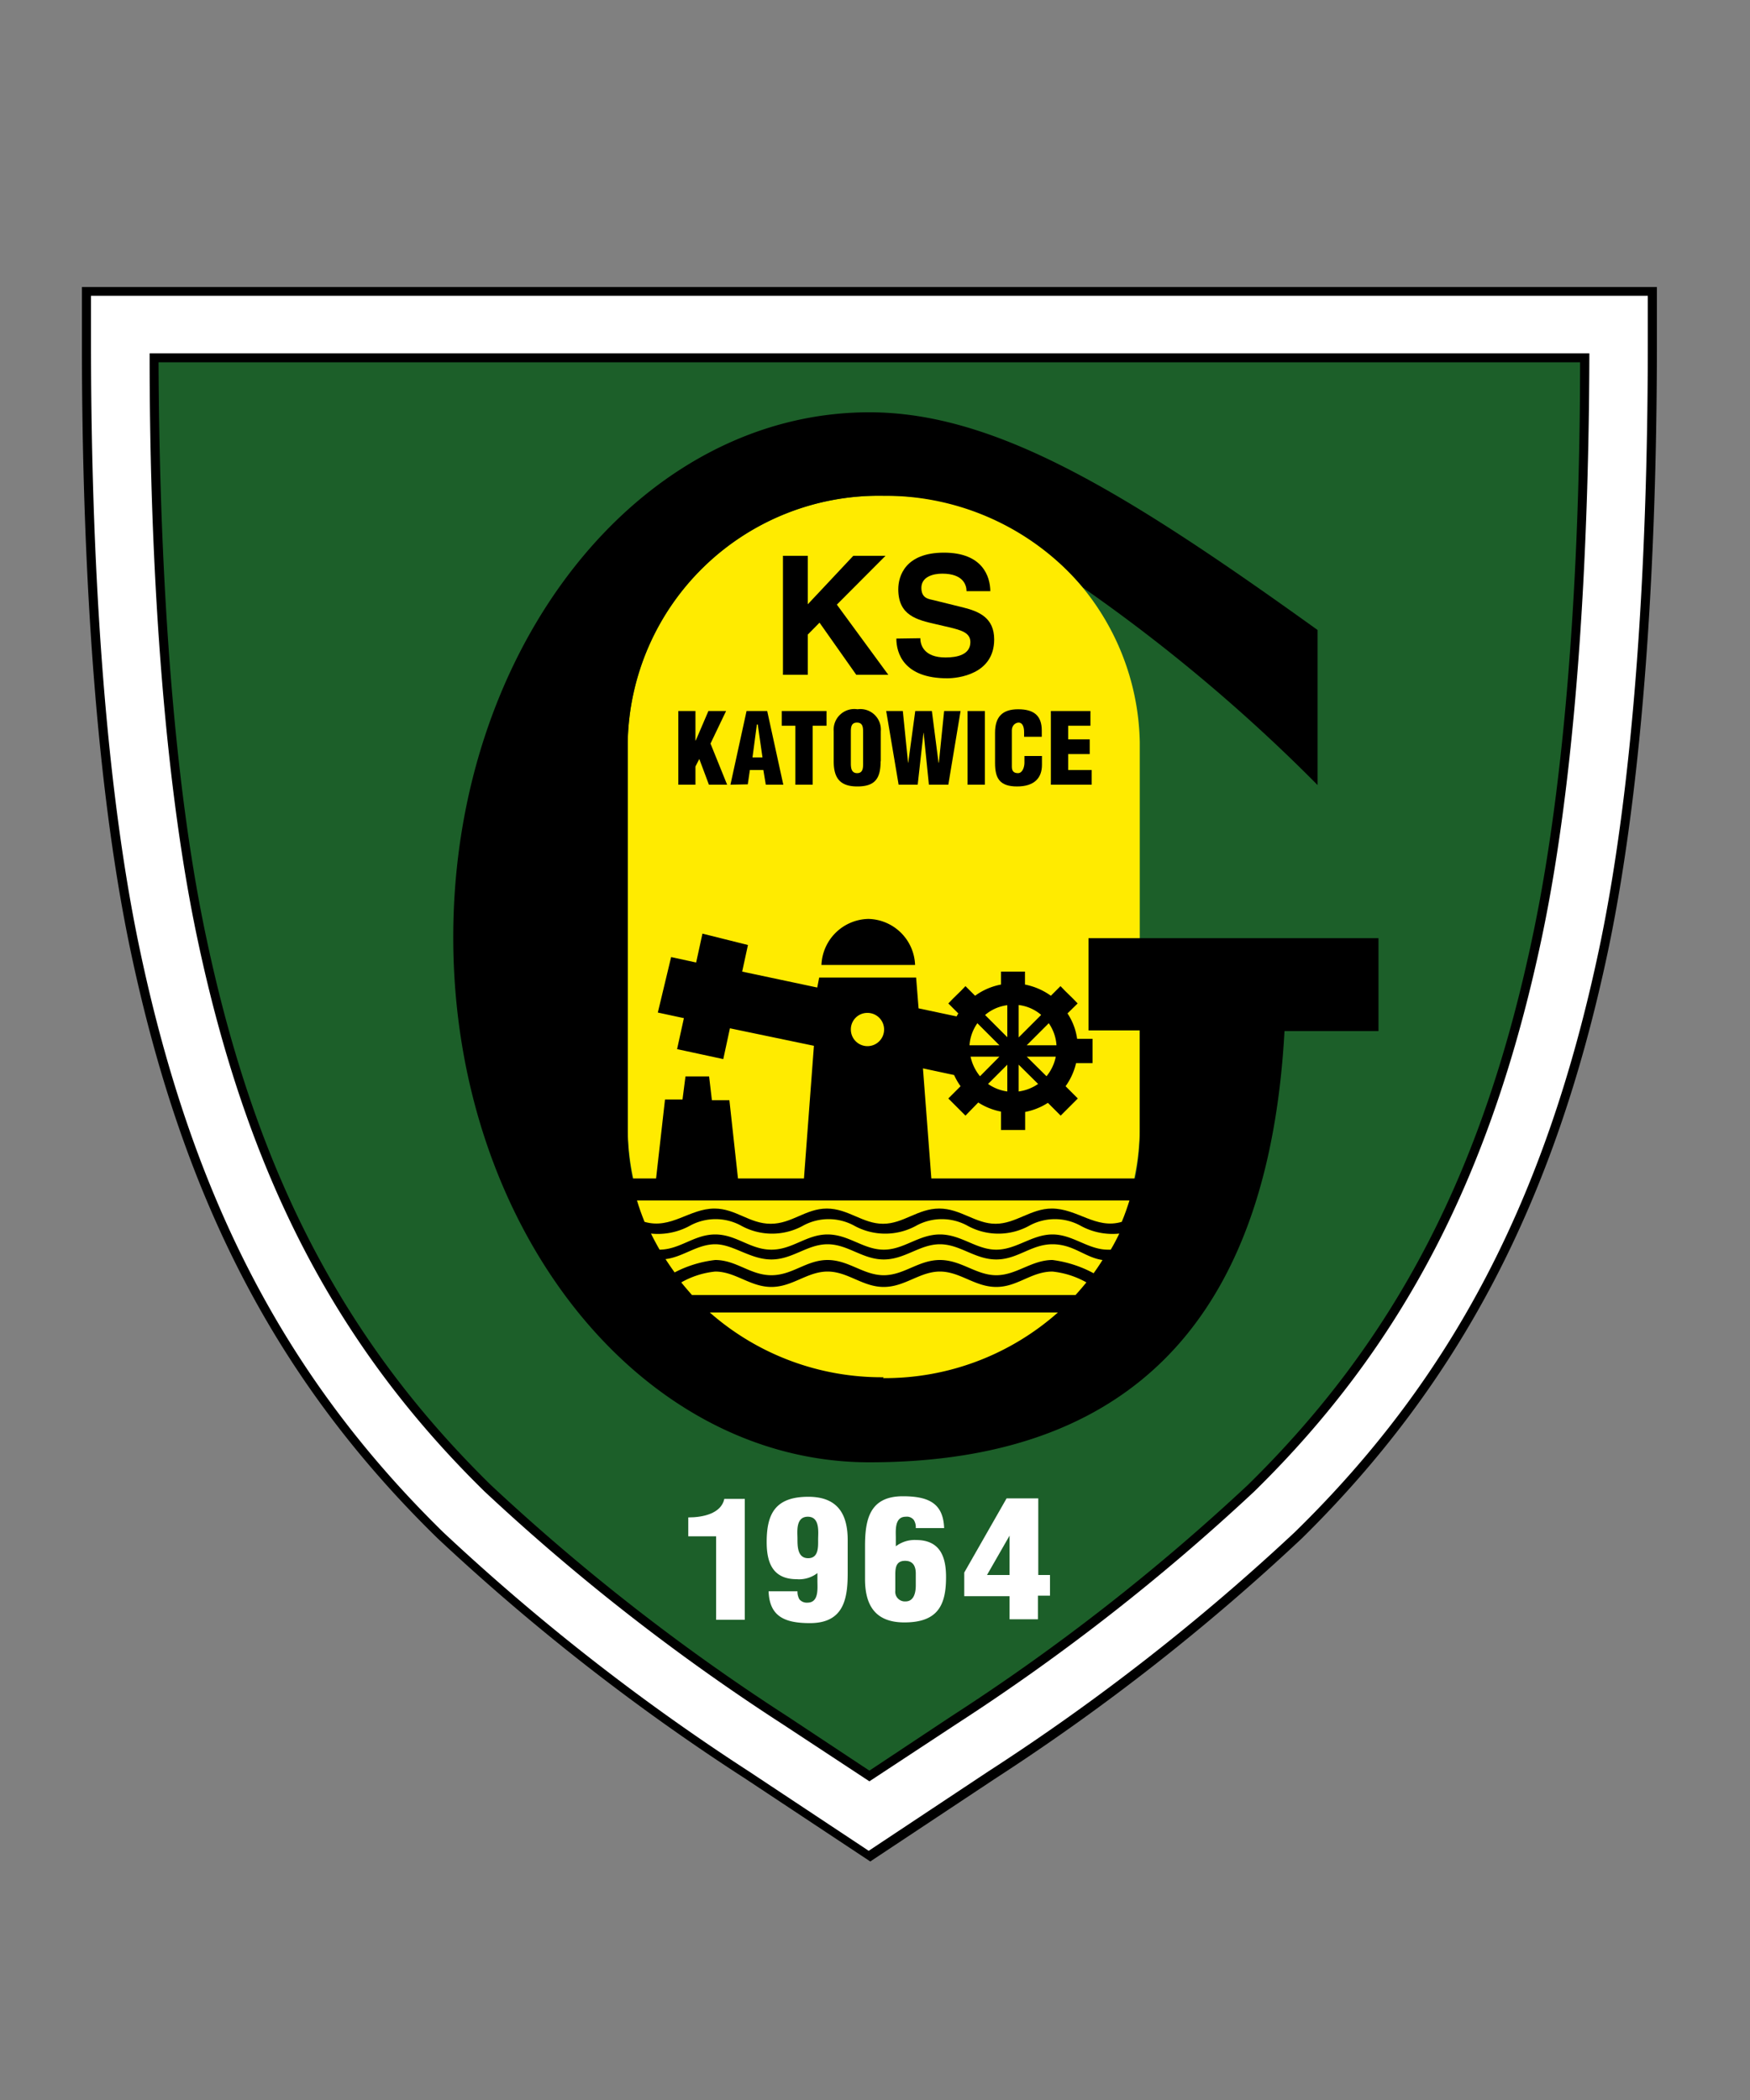 <svg xmlns="http://www.w3.org/2000/svg" viewBox="0 0 100 120"><rect x="0" y="0" width="100" height="120" fill="#808080" stroke="none"/><defs><style>.a{fill:none;}.b{fill:#fff;}.c{fill:#1c5f29;}.d{fill:#ffeb00;}</style></defs><title>GKS_Katowice</title><rect class="a" width="100" height="120"/><path d="M94.42,16.4H4.68v3.19c0,9.85.48,23.88,2.8,34.83C10.51,68.7,15.9,79,25,87.9a124.35,124.35,0,0,0,17.59,13.74l7.14,4.73,7.13-4.73A124.35,124.35,0,0,0,74.4,87.9c9-8.87,14.44-19.2,17.47-33.48,2.32-11,2.81-25,2.81-34.83V16.4Z"/><path class="b" d="M94.16,16.9v2.69c0,9.82-.49,23.82-2.8,34.72C88.35,68.49,83,78.74,74,87.54a124.68,124.68,0,0,1-17.52,13.68l-6.84,4.54-6.85-4.54A124.68,124.68,0,0,1,25.31,87.54C16.34,78.74,11,68.49,8,54.31c-2.31-10.9-2.8-24.9-2.8-34.72V16.9Z"/><path d="M90.55,20.19h-82v.26c0,9.4.53,22.8,2.73,33.19C14.14,67.16,19.2,76.9,27.68,85.22a121.7,121.7,0,0,0,17,13.28l5,3.29,5-3.29a121.7,121.7,0,0,0,17-13.28c8.48-8.32,13.54-18.06,16.41-31.58,2.2-10.39,2.7-23.79,2.73-33.19v-.26Z"/><path class="c" d="M90.29,20.7c0,9.37-.54,22.58-2.72,32.84C84.73,67,79.71,76.61,71.3,84.86A120.69,120.69,0,0,1,54.35,98.08l-4.67,3.1L45,98.08A120.69,120.69,0,0,1,28.05,84.86C19.64,76.61,14.62,67,11.78,53.54,9.6,43.28,9.1,30.07,9.06,20.7Z"/><path class="d" d="M65.13,64.62A14.36,14.36,0,0,1,50.5,78.7,14.36,14.36,0,0,1,35.87,64.62V42.41A14.36,14.36,0,0,1,50.5,28.33,14.36,14.36,0,0,1,65.13,42.41V64.62Z"/><polygon points="46.16 38.56 44.74 38.56 44.74 31.76 46.16 31.76 46.16 34.53 48.76 31.76 50.6 31.76 47.82 34.55 50.76 38.56 48.93 38.56 46.83 35.58 46.16 36.26 46.16 38.56 46.16 38.56"/><path d="M52.59,36.47c0,.38.2,1.1,1.44,1.1.67,0,1.42-.16,1.42-.88,0-.53-.51-.68-1.23-.85l-.73-.17c-1.1-.25-2.16-.5-2.16-2,0-.75.4-2.09,2.61-2.09s2.64,1.36,2.65,2.2H55.23c0-.31-.15-1-1.39-1-.54,0-1.19.19-1.19.81s.44.64.72.71l1.66.41c.93.23,1.78.6,1.78,1.83,0,2-2.08,2.22-2.68,2.22-2.48,0-2.91-1.43-2.91-2.27Z"/><polygon points="38.76 44.84 38.76 40.63 39.74 40.63 39.74 42.31 39.76 42.31 40.48 40.63 41.49 40.63 40.6 42.49 41.55 44.84 40.51 44.84 39.96 43.37 39.74 43.8 39.74 44.84 38.76 44.84 38.76 44.84"/><path d="M43.25,41.4h0L43,43.28h.57l-.27-1.88Zm-1.51,3.44.92-4.21h1.18l.92,4.21h-1L43.62,44h-.77l-.12.82Z"/><polygon points="44.67 40.63 47.23 40.63 47.23 41.47 46.44 41.47 46.44 44.84 45.45 44.84 45.45 41.47 44.67 41.47 44.67 40.63 44.67 40.63"/><path d="M49.32,41.85c0-.25,0-.56-.35-.56s-.35.31-.35.56v1.73c0,.24,0,.6.36.6s.34-.36.34-.6V41.85Zm1,1.65c0,1-.33,1.44-1.33,1.44s-1.35-.49-1.35-1.44V41.79A1.18,1.18,0,0,1,49,40.53a1.17,1.17,0,0,1,1.33,1.26V43.5Z"/><polygon points="53.63 43.58 53.65 43.58 53.95 40.63 54.89 40.63 54.19 44.84 53.08 44.84 52.78 41.88 52.77 41.88 52.44 44.84 51.35 44.84 50.64 40.63 51.59 40.63 51.89 43.59 51.9 43.58 52.3 40.63 53.25 40.63 53.63 43.58 53.63 43.58"/><polygon points="55.29 44.84 55.29 40.63 56.28 40.63 56.28 44.84 55.29 44.84 55.29 44.84"/><path d="M58.52,42.1v-.27c0-.36-.13-.54-.31-.54s-.39.16-.39.44v2.08c0,.23.09.37.35.37s.37-.35.37-.6V43.2h1v.51c0,.72-.41,1.23-1.42,1.23s-1.26-.48-1.26-1.34V41.87c0-.91.42-1.34,1.32-1.34s1.35.36,1.35,1.22v.35Z"/><polygon points="60.05 44.84 60.05 40.63 62.31 40.63 62.31 41.47 61.04 41.47 61.04 42.25 62.27 42.25 62.27 43.09 61.04 43.09 61.04 44 62.38 44 62.38 44.84 60.05 44.84 60.05 44.84"/><path class="b" d="M40.92,87.79H39.33V86.71c.84,0,1.88-.22,2.06-1.06h1.17v6.91H40.92V87.79Z"/><path class="b" d="M45.57,87.93c0,.43,0,1.11.61,1.11s.57-.67.57-1.07.12-1.3-.59-1.3-.59.88-.59,1.26Zm0,3a.89.89,0,0,0,.11.46.55.55,0,0,0,.46.19c.66,0,.57-.81.57-1.22v-.47a1.71,1.71,0,0,1-1.18.35c-1.41,0-1.72-1-1.72-2.12,0-1.59.47-2.59,2.38-2.59,1.74,0,2.25,1.07,2.25,2.48v1.87c0,1.46-.21,2.87-2.16,2.87-1.47,0-2.31-.4-2.36-1.82Z"/><path class="b" d="M52.33,90.63v-.71c0-.37-.12-.73-.61-.73s-.55.35-.56.71v1a.55.55,0,0,0,.58.61c.49,0,.59-.51.59-.92Zm0-3.31a.78.78,0,0,0-.11-.46.5.5,0,0,0-.46-.19c-.66,0-.57.81-.57,1.22v.47A1.77,1.77,0,0,1,52.34,88c1.41,0,1.72,1,1.72,2.12,0,1.59-.46,2.59-2.38,2.59-1.74,0-2.25-1.07-2.25-2.48V88.38c0-1.47.21-2.88,2.16-2.88,1.47,0,2.31.4,2.36,1.82Z"/><path class="b" d="M57.69,90V87.75h0L56.4,90Zm-2.59-.14,2.42-4.24h1.81V90H60v1.18h-.69v1.35H57.69V91.21H55.1V89.89Z"/><path d="M49.62,52.51a2.74,2.74,0,0,0-2.68,2.63h5.35a2.73,2.73,0,0,0-2.67-2.63Z"/><path d="M42.17,67.34l-.49-4.47h-1l-.16-1.36H39.17L39,62.83H38l-.51,4.51H36.15a13.57,13.57,0,0,1-.28-2.72V42.41A14.36,14.36,0,0,1,50.5,28.33a14.8,14.8,0,0,1,11.4,5.26A96.48,96.48,0,0,1,75.29,44.86V36c-10.9-7.83-18.36-12.44-25.61-12.44-13.14,0-23.78,13.43-23.78,30s10.64,30,23.78,30c16.85,0,22.94-10.46,23.72-24.64h5.37V53.61H62.2v5.27h2.93v5.74a13.56,13.56,0,0,1-.27,2.72H53.22l-.48-6.29,1.78.38a3.68,3.68,0,0,0,.37.64l-.7.7.26.26.46.46.26.26L55.9,63a3.7,3.7,0,0,0,1.3.52v1.05h1.38V63.54a3.7,3.7,0,0,0,1.3-.52l.73.73.26-.26.46-.46.26-.26-.7-.7a3.69,3.69,0,0,0,.6-1.32h.94V59.36h-.88A3.49,3.49,0,0,0,61,57.91l.58-.57-.26-.27-.46-.45-.26-.27-.55.55a3.79,3.79,0,0,0-1.48-.64v-.74H57.2v.74a3.65,3.65,0,0,0-1.48.64l-.55-.55-.26.27-.46.45-.26.27.57.57-.1.17-2.17-.46-.14-1.76H46.81l-.11.57-4.29-.91L42.74,54l-2.6-.65L39.78,55l-1.43-.31-.76,3.17,1.49.32-.39,1.77,2.64.57.38-1.76,4.8,1-.57,7.58Z"/><path class="d" d="M50.5,78.7A14.87,14.87,0,0,1,40.56,75H60.45a14.9,14.9,0,0,1-10,3.75Z"/><path class="d" d="M61.46,74H39.54c-.21-.24-.42-.48-.61-.72a4.91,4.91,0,0,1,1.94-.62c1.15,0,2,.88,3.21.88s2.05-.88,3.21-.88,2,.88,3.21.88,2.06-.88,3.21-.88,2,.88,3.22.88,2-.88,3.21-.88a5,5,0,0,1,1.94.62c-.2.24-.4.48-.62.72Z"/><path class="d" d="M62.46,72.74A6.73,6.73,0,0,0,60.14,72c-1.19,0-2.06.87-3.21.87s-2-.87-3.22-.87-2.05.87-3.21.87-2-.87-3.21-.87-2,.87-3.21.87-2-.87-3.21-.87a6.66,6.66,0,0,0-2.32.71c-.18-.25-.35-.5-.52-.76,1-.12,1.81-.85,2.84-.85s2,.87,3.21.87,2.05-.87,3.21-.87,2,.87,3.21.87,2.06-.87,3.21-.87,2,.87,3.22.87,2-.87,3.21-.87S62,71.86,63,72c-.16.26-.33.51-.51.76Z"/><path class="d" d="M63.31,71.41c-1.14,0-2-.87-3.17-.87s-2.06.87-3.21.87-2-.87-3.22-.87-2.05.87-3.21.87-2-.87-3.21-.87-2,.87-3.21.87-2-.87-3.21-.87-2,.86-3.18.87c-.17-.3-.34-.61-.49-.92a3.81,3.81,0,0,0,2.19-.43,3.05,3.05,0,0,1,3,0,3.66,3.66,0,0,0,3.46,0,3.05,3.05,0,0,1,3,0,3.68,3.68,0,0,0,3.47,0,3.05,3.05,0,0,1,3,0,3.66,3.66,0,0,0,3.46,0,3.05,3.05,0,0,1,3,0,3.78,3.78,0,0,0,2.18.43c-.15.31-.31.62-.49.92Z"/><path class="d" d="M49.56,57.88a.95.95,0,1,1-.94.95.94.94,0,0,1,.94-.95Z"/><path class="d" d="M55.85,58.47l1.26,1.26H55.4a2.49,2.49,0,0,1,.45-1.26Z"/><path class="d" d="M57.56,57.43v1.84L56.29,58a2.41,2.41,0,0,1,1.27-.56Z"/><path class="d" d="M59.49,58l-1.28,1.28V57.43a2.41,2.41,0,0,1,1.28.56Z"/><path class="d" d="M60.37,59.73h-1.7l1.26-1.26a2.48,2.48,0,0,1,.44,1.26Z"/><path class="d" d="M59.8,61.5l-1.13-1.12h1.66a2.53,2.53,0,0,1-.53,1.12Z"/><path class="d" d="M58.21,62.37V60.84l1.11,1.1a2.56,2.56,0,0,1-1.11.43Z"/><path class="d" d="M56.46,61.94l1.1-1.1v1.53a2.52,2.52,0,0,1-1.1-.43Z"/><path class="d" d="M55.44,60.38h1.67L56,61.5a2.66,2.66,0,0,1-.54-1.12Z"/><path class="d" d="M64.1,69.82c-1.48.44-2.53-.76-4-.76-1.19,0-2.06.87-3.21.87s-2-.87-3.22-.87-2.05.87-3.21.87-2-.87-3.21-.87-2,.87-3.21.87-2-.87-3.21-.87c-1.44,0-2.48,1.2-4,.76-.16-.4-.31-.81-.43-1.22H64.54c-.13.41-.27.82-.44,1.22Z"/></svg>
